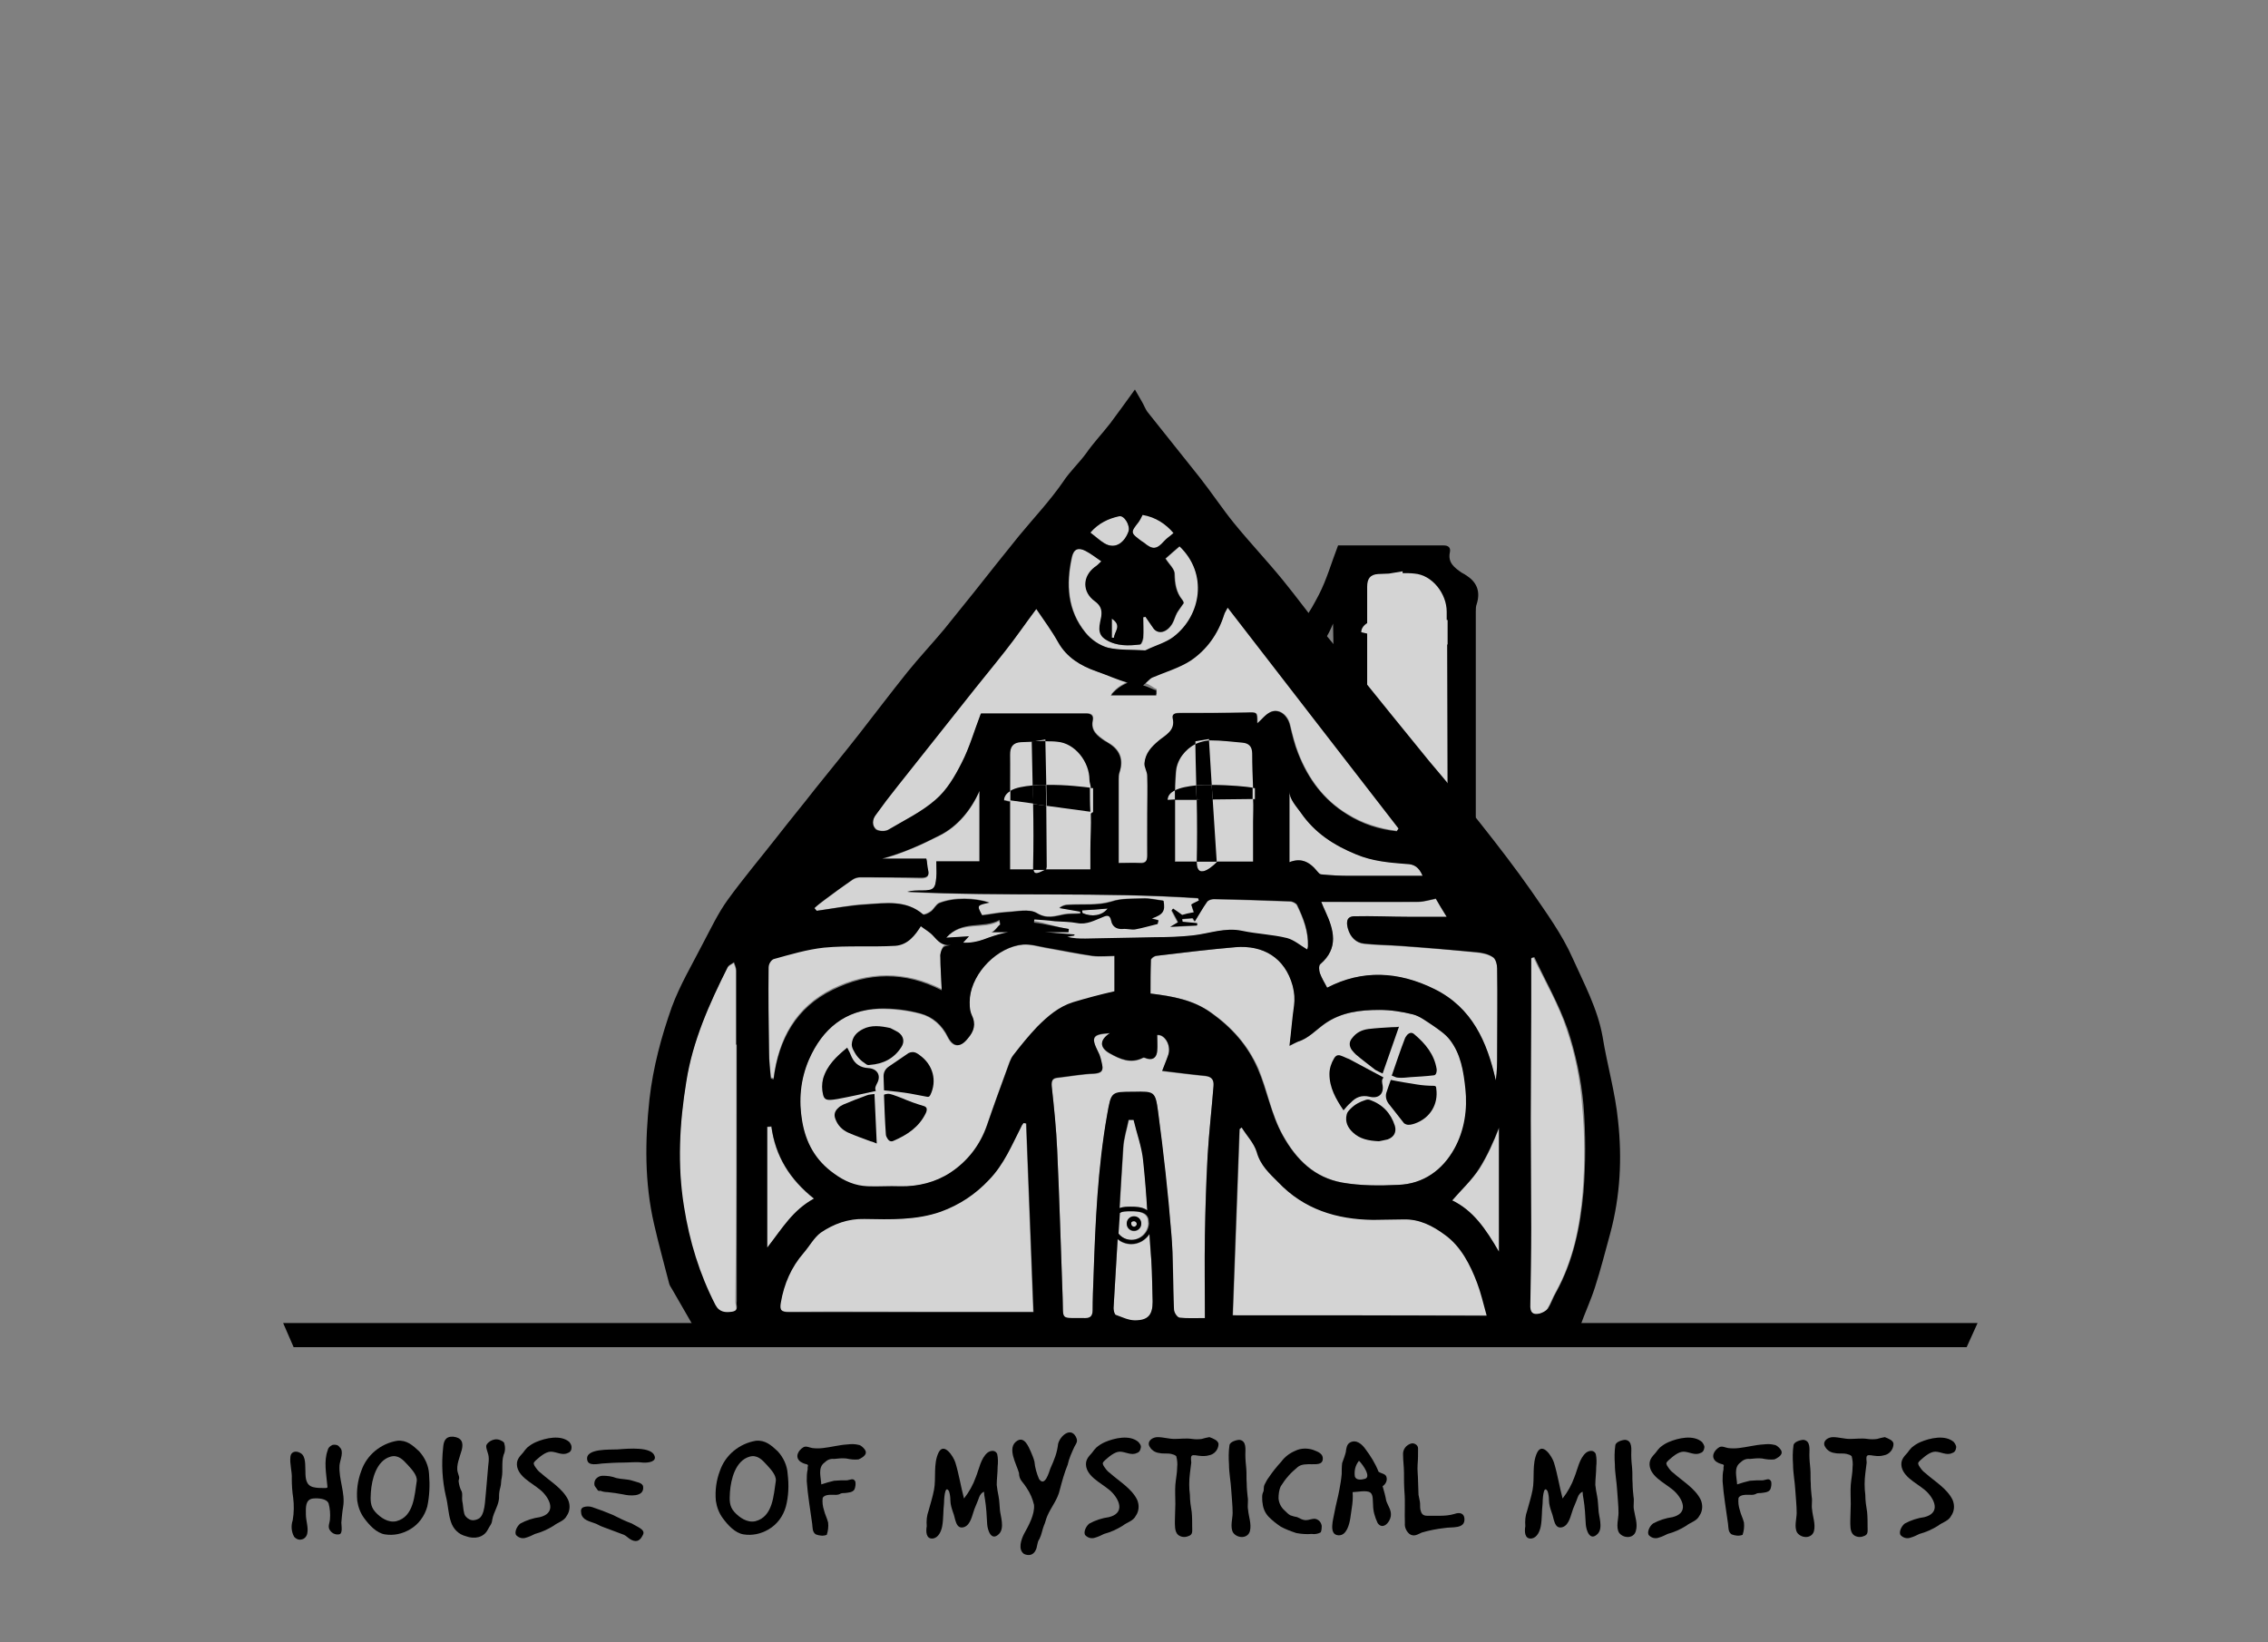 <?xml version="1.0" encoding="utf-8"?>
<!-- Generator: Adobe Illustrator 27.0.0, SVG Export Plug-In . SVG Version: 6.00 Build 0)  -->
<svg version="1.1" id="Layer_1" xmlns="http://www.w3.org/2000/svg" xmlns:xlink="http://www.w3.org/1999/xlink" x="0px" y="0px"
	 viewBox="0 0 499 361.3" style="enable-background:new 0 0 499 361.3;" xml:space="preserve">
<rect x="0" y="0" width="499" height="361.3" fill="#808080" stroke="none"/>
<style type="text/css">
	.st0{opacity:0.66;}
	.st1{fill:#FFFFFF;}
	.st2{fill-rule:evenodd;clip-rule:evenodd;fill:#FFFFFF;}
	.st3{fill:#FFFFFF;stroke:#000000;stroke-width:2.086;stroke-miterlimit:10;}
	.st4{fill-rule:evenodd;clip-rule:evenodd;}
</style>
<g class="st0">
	<polygon class="st1" points="298.8,152.9 299.4,124.9 311.8,124.1 318.8,128.7 320.2,179.5 	"/>
	<g>
		<path class="st1" d="M276.2,173.3c0,0-0.2,0-0.4,0c0-2.5-0.1-5.1-0.1-7.6c0-1.6-0.9-2.2-2.2-2.4c-2.3-0.2-4.6-0.5-7-0.5
			c-0.1,0-0.3,0-0.4,0v-0.3l-3,0.5c0,0,0,0.2,0,0.6c-2.3,1.2-4.1,3.5-4.3,6.1c-0.1,1.4-0.2,2.7-0.2,4.1c-1,0.5-1.6,1.1-1.6,2.1
			l1.6-0.1c0,2.8,0,5.5,0,8.3c0,1.9,0,4.9,0,5.4c1.6,0,3.2,0,4.8,0c0,4.7,4.4,0.1,4.4,0.1v-0.1c2.7,0,5.3,0,8,0c0-2.9,0-6,0-8.8
			c0-1.7,0.1-3.3,0.1-5.1l0.4,0.1L276.2,173.3L276.2,173.3z"/>
		<path class="st1" d="M240.6,173.3c0,0-0.4,0-0.5,0c0-0.6-0.2-1.2-0.2-1.8c0-4-3.3-8.2-7.1-8.4c-0.9-0.1-1.5-0.1-2.7-0.1v-0.4
			l-3,0.5c-0.8,0-1.6,0.1-2.4,0.1c-1.7,0.1-2.5,1-2.4,2.8c0.1,2.7,0,5.3,0,8c-0.8,0.5-1.3,1.1-1.3,2l1.3,0.2c0,1,0,2.4,0,3.3
			c0,3.7,0,7.1,0,11.8c1.8,0,3.5,0,5.2,0c0.1,1.8,2.2,0,2.8,0c1.2,0,2.3,0,3.4,0c2,0,4,0,6.3,0c0-2.3,0-3.1,0-4.2
			c0-2.7,0.2-5.6,0.2-8.3l0.5-0.3v-5.2H240.6z"/>
		<path class="st2" d="M247.5,108.7c3,0.5,5.2,2.1,7,4.1c-0.8,0.7-1.6,1.2-2.2,1.9c-1.7,1.9-2.6,2-4.4,0.4c-0.2-0.2-0.4-0.3-0.7-0.4
			c-2.5-1.9-2.5-1.9-0.7-4.3C246.9,109.9,247.1,109.4,247.5,108.7z"/>
		<path class="st2" d="M235.5,112.7c1.9-2.1,4.2-3.1,6.5-3.7c1.1-0.3,2.6,2.1,2.2,3.4c-0.8,2.4-2.9,4.3-5.6,2.7
			C237.6,114.4,236.7,113.6,235.5,112.7z"/>
		<path class="st1" d="M248.3,116.8c0.4-1.2-1.1-3.5-2.1-3.3c-2.3,0.6-4.5,1.5-6.3,3.6c1.2,0.9,2.1,1.7,3,2.3
			C245.4,121,247.5,119.2,248.3,116.8z"/>
		<path class="st1" d="M251.2,119c0.2,0.2,0.4,0.3,0.6,0.4c1.8,1.5,2.7,1.4,4.3-0.4c0.6-0.6,1.3-1.1,2.1-1.8c-1.7-1.9-3.9-3.5-6.8-4
			c-0.4,0.7-0.6,1.2-0.9,1.6C248.7,117.2,248.7,117.2,251.2,119z"/>
		<path class="st1" d="M278.4,202.6c-2.3-0.4-4.6-0.8-6.8-1.2c0-0.1,0-0.2,0.1-0.4c2,0.2,3.9,0.4,5.9,0.6c-1.4-0.7-2.9-1.1-4.3-1.1
			c-1,0-2,0.4-2.9,0.9c-0.7,0.4-1.2,1.3-1.8,2.1c3.1-0.2,6.5-0.5,9.8-0.7C278.4,202.8,278.4,202.7,278.4,202.6z"/>
		<path class="st1" d="M283.9,205.2c-1-0.8-2-1.5-2.9-2.3c-0.1,0.2-0.3,0.4-0.5,0.6c1,0.7,2,1.5,2.9,2.2
			C283.6,205.6,283.7,205.4,283.9,205.2z"/>
		<path class="st1" d="M242.2,134.4c-1.8,1.4-2.1,2.7-1.1,5.1C241.5,137.8,241.8,136.2,242.2,134.4z"/>
		<path class="st3" d="M252.6,268.1"/>
		<path class="st1" d="M230,162.6l-3,0.5l0,0c1-0.1,2-0.1,3-0.1V162.6z"/>
		<path class="st1" d="M230.2,191.4c-0.9,0-1.9,0-2.8,0C227.5,193.1,229.6,191.4,230.2,191.4z"/>
		<path class="st1" d="M240.6,173.3c0,0-0.4,0-0.5,0c0,1.8,0.2,3.5,0.2,5.3h0.3V173.3z"/>
		<path class="st1" d="M220.9,176l1.3,0.2c0-0.7,0-1.4,0-2.1C221.4,174.5,220.9,175.1,220.9,176z"/>
		<path class="st1" d="M267.7,189.7L267.7,189.7c-1.5-0.1-2.9-0.1-4.4-0.1C263.3,194.3,267.7,189.7,267.7,189.7z"/>
		<path class="st1" d="M266,162.6l-3,0.5c0,0,0,0.2,0,0.6c0.9-0.5,2-0.8,3-0.8V162.6z"/>
		<path class="st1" d="M256.9,176h1.6c0-0.7,0-1.4,0-2.1C257.5,174.4,256.9,175,256.9,176z"/>
		<path class="st1" d="M276.2,173.3c0,0-0.2,0-0.4,0c0,0.8,0.1,1.7,0.1,2.5h0.4v-2.5H276.2z"/>
		<path class="st1" d="M243.7,199.9c-2,0.1-3.8,0.3-5.6,0.4c0,0.2,0,0.4,0,0.6C240.1,201.8,242.5,201.5,243.7,199.9z"/>
		<path class="st1" d="M190.5,198.9c4.3-0.2,8.8-1,12.5,2.2c0.2,0.2,1.3-0.3,1.8-0.7c0.7-0.5,1.1-1.5,1.8-1.8
			c3.3-1.3,7.6-1.2,11-0.1c-2.7,0.6-2.7,0.6-1.6,2.8c1.8-0.2,3.6-0.6,5.4-0.7c2.2-0.1,4.9-0.7,6.6,0.2c2.3,1.4,4,0.7,6.1,0.3
			c1.1-0.2,2.4-0.1,3.5-0.2c0-0.1,0-0.3,0-0.4c-1.5-0.3-3.1-0.5-4.6-0.8c0.7-0.5,1.3-0.7,1.9-0.7c3.2-0.2,6.5,0.2,9.5-0.7
			c2.3-0.7,4.5-0.6,6.8-0.7c1.5-0.1,3.1,0.3,4.7,0.5c0.4,2.2-0.1,3-2.6,3.9c0.7,0.2,1.1,0.3,1.5,0.4c-0.1,0.3-0.1,0.5-0.2,0.8
			c-1.7,0.4-3.3,0.9-5,1.1c-0.9,0.1-1.8-0.2-2.7-0.1c-1.4,0.1-2.3-0.6-2.5-1.8c-0.3-1.4-1-1.3-1.9-0.9c-1.8,0.8-3.5,1.7-5.6,1.3
			c-1.6-0.3-3.3-0.3-4.9-0.4c-1.5-0.1-3-0.3-4.5-0.4c0,0.2,0,0.4-0.1,0.6c2.6,0.4,5.1,1.4,7.7,1.8c0,0.1,0,0.7-0.1,0.7
			c-5.6,0-11.2,0-17,0c0.7,0,1.4-1.3,2-1.7c-0.1-0.2-0.1-0.6-0.2-0.7c-3.5,2-8.2-0.2-11.7,3.7c1.9-0.1,3.4-0.3,5-0.3
			c-0.6,0.6-0.9,1-1.3,1.4c1.6,0,3.1-0.2,4.5-0.7c2.9-1.1,5.8-2,9-1.9c3.7,0.2,7.4,0.5,11,0.8c0,0.1,0,0.1,0,0.2
			c-0.5,0.1-1.1,0.2-1.6,0.3c1.4,0.4,2.7,0.4,4,0.4c5.1-0.1,10.3-0.2,15.4-0.3c2.8-0.1,5.5-0.1,8.3-0.4c3.6-0.4,7-1.8,10.8-1
			c3.2,0.7,6.6,0.8,9.9,1.6c1.5,0.4,2.9,1.6,4.4,2.5c0.1-0.2,0.2-0.5,0.2-0.7c0.2-3.3-1-6.2-2.4-9.1c-0.2-0.4-1-0.8-1.5-0.8
			c-5.6-0.2-11.2-0.4-16.8-0.5c-0.5,0-1.2,0.2-1.5,0.6c-1,1.4-1.8,2.8-2.7,4.3c-0.2-0.2-0.3-0.5-0.5-0.7c-0.8,0.1-1.5,0.1-2.3,0.2
			c0,0.2,0.1,0.4,0.1,0.6c1,0.1,2,0.2,3.2,0.3c0,0.2,0,0.3,0,0.5c-1.8,0.1-3.7,0.2-5.9,0.3c0.9-0.5,1.4-0.8,1.7-1
			c-0.5-0.9-1-1.8-1.4-2.6c0.1-0.1,0.2-0.3,0.3-0.4c0.6,0.4,1.2,0.9,2,1.4c0.6-0.1,1.6-0.3,2.6-0.6c-0.2-0.7-0.4-1.2-0.5-1.7
			c0.6-0.3,1.2-0.6,1.7-0.9c-0.1-0.2-0.1-0.4-0.2-0.5c-21.3-1.5-42.7-0.4-64-1.4c1.1-0.3,2.2-0.3,3.3-0.3c2.5,0,2.9-0.4,3.1-2.9
			c0.1-1.2,0-1.7,0-3.5c3.3,0,6.6,0,9.5,0c0-4.7,0-10.3,0-15.5c-1.8,4.1-4.7,7.8-8.8,9.8c-3.9,2-8.1,3.9-12.6,5.1c3.5,0,6.7,0,9.7,0
			c0.2,0.6,0.2,1.8,0.4,2.5c0.3,1.3-0.2,1.8-1.5,1.8c-4.5-0.1-9-0.2-13.5-0.2c-0.5,0-1.1,0.2-1.6,0.5c-2.1,1.4-4.1,2.9-6.1,4.4
			c-0.8,0.6-1.6,1.2-2.4,1.8c0.2,0.2,0.3,0.4,0.5,0.6C183.2,199.9,186.8,199.1,190.5,198.9z"/>
		<path class="st1" d="M179.1,263.8c-5.3-4.2-8.6-9.4-9.4-16c-0.2,0.1,0.9,0.1-0.9,0.2c0,8.9,0,17.8,0,26.7
			C172.3,270,174.4,266.4,179.1,263.8z"/>
		<path class="st1" d="M162,229.9h-0.1c0-5.8,0-11,0-16.3c0-0.5-0.3-1.2-0.5-1.7c-0.5,0.4-1.1,0.6-1.4,1.1c-4.1,8-7.7,16.1-9.1,25.2
			c-1.5,9.2-1.9,18.2-0.5,27.5c1.2,7.6,3.4,14.8,6.9,21.6c0.9,1.8,2.3,1.7,3.7,1.5c1.6-0.2,0.8-1.4,0.8-2.3
			C162,267.4,162,248.5,162,229.9z"/>
		<path class="st1" d="M169.6,237c0.2,0.1,0.4,0.1,0.6,0.2c1.1-8.8,4.9-15.7,13-19.7c7.8-3.8,15.8-4,24,0.1c-0.1-2.6-0.3-5-0.3-7.3
			c0-0.7,0.2-1.5,0.6-2.1c0.3-0.4,1.1-0.4,1.7-0.6c-1.9,0.3-2.8-0.8-3.9-2c-0.7-0.8-1.8-1.4-2.7-2.1c-1.2,1.9-2.8,4.2-5.6,4.3
			c-5.2,0.3-10.5,0-15.7,0.4c-3.7,0.3-7.4,1.5-11,2.5c-0.5,0.1-1.2,1-1.2,1.6c0,6.2,0,12.5,0.1,18.7
			C169.2,233.2,169.5,235.1,169.6,237z"/>
		<path class="st1" d="M286.2,178.8c-1-1.5-2.5-3-2.5-4.7c0,5.4,0,10.4,0,15.6c2.3-0.9,4.2-0.4,6.2,2.1c0.3,0.4,0.7,0.6,1.2,0.6
			c2,0.2,3.9,0.3,5.9,0.3c5.3,0,10.5,0,16,0c-0.8-1.9-2-2.6-3.8-2.7c-3.8-0.3-7.3-0.6-10.9-2.1C293.5,185.9,289.3,183.3,286.2,178.8
			z"/>
		<path class="st1" d="M251.2,119c0.2,0.2,0.4,0.3,0.6,0.4c1.8,1.5,2.7,1.4,4.3-0.4c0.6-0.6,1.3-1.1,2.1-1.8c-1.7-1.9-3.9-3.5-6.8-4
			c-0.4,0.7-0.6,1.2-0.9,1.6C248.7,117.2,248.7,117.2,251.2,119z"/>
		<path class="st1" d="M225.1,247c-0.2,0.3-0.3,0.5-0.5,0.8c-2,4.1-3.8,8.3-7.1,11.7c-3.1,3.2-6.5,5.5-10.6,7
			c-5.5,2-11.2,1.7-16.8,1.6c-3.6,0-6.8,1.1-9.6,3c-1.6,1.1-2.5,3-3.8,4.5c-2.7,3.2-4.3,6.8-5,10.9c-0.3,1.7,0.1,2.1,1.8,2.1
			c11.1-0.1,22.2,0,33.3,0c6.6,0,13.3,0,20.5,0c-0.5-13.9-1.1-27.7-1.6-41.5C225.5,247.1,225.3,247.1,225.1,247z"/>
		<path class="st1" d="M248.3,116.8c0.4-1.2-1.1-3.5-2.1-3.3c-2.3,0.6-4.5,1.5-6.3,3.6c1.2,0.9,2.1,1.7,3,2.3
			C245.4,121,247.5,119.2,248.3,116.8z"/>
		<path class="st1" d="M192.8,182.4c0.6,0.5,2,0.5,2.7,0.1c3.6-2.1,7.4-3.9,10.4-6.6c2.5-2.2,4.3-5.3,5.8-8.2
			c1.7-3.3,2.7-6.9,4.2-10.8c7.4,0,15.3,0,23.2,0c1.1,0,1.6,0.5,1.4,1.5c-0.5,2.3,1,3.4,2.6,4.5c0.4,0.3,0.9,0.6,1.3,0.8
			c2.2,1.5,2.8,3.5,2,6.1c-0.2,0.5-0.2,1.1-0.2,1.7c0,4.5,0,8.9,0,13.4c0,1.6,0,3.2,0,4.9c1.8,0,3.3,0,4.7,0c1.2,0,1.6-0.5,1.6-1.6
			c-0.1-3.1,0-6.2,0-9.3c0-2.8,0.1-5.6,0-8.3c0-0.9-0.7-1.9-0.6-2.8c0.2-2.1,1.5-3.5,3.1-4.9c1.4-1.2,3.8-2.2,3.1-5
			c-0.2-1,0.7-1.1,1.6-1.1c4.8,0,9.7,0,14.5-0.1c2.5,0,2.5-0.1,2.5,2.2c0,0.1,0.2,0.1,0.1,0.1c1-0.9,1.8-1.9,2.8-2.4
			c1.9-0.8,3.8,0.7,4.3,2.9c0.5,2.1,1,4.2,1.8,6.2c2.2,5.6,5.6,10.3,10.8,13.4c3.4,2.1,7.1,3.2,10.9,3.7c0.1-0.2,0.3-0.4,0.4-0.6
			c-12.5-16.1-24.9-32.3-37.6-48.7c-0.5,0.9-0.7,1.2-0.8,1.6c-1.4,4.2-3.9,7.7-7.4,10c-2.5,1.7-5.6,2.4-8.4,3.6
			c-0.6,0.3-1.1,0.8-2,1.5c1.4,0.3,2.2,1.2,2.9,1.4c0,0.2,0,1.1,0,1.1c-3.2,0-6.4,0-10,0c1.5-1.8,2.7-2.2,3.7-2.8
			c-2.2-0.6-4.6-1.4-6.9-2.2c-3.5-1.2-6.5-3.1-8.4-6.5c-1.4-2.5-3.1-4.8-4.8-7.4c-2.4,3.2-4.5,6.2-6.8,9.1c-2.9,3.7-5.9,7.3-8.8,11
			c-5,6.3-10,12.6-15,18.9c-1.6,2-3.2,4.1-4.7,6.2C191.9,180.3,191.8,181.6,192.8,182.4z"/>
		<path class="st1" d="M244.7,140.3c0,0,0.3,0,0.5,0c-0.1-1.3,1.8-2.6-0.5-4.1C244.7,137.8,244.7,139,244.7,140.3z"/>
		<path class="st1" d="M243.8,142.5c2.6,0.7,5.4,0.5,8.1,0.6c0.1,0,0.3,0,0.4-0.1c2-0.9,4.3-1.5,6-2.9c6.1-4.6,7.6-13.9,1.3-19.9
			c-1.1,1-2.2,1.9-3.1,2.7c0.8,1.2,1.9,2.2,2,3.3c0.1,2.2,0.3,4.1,1.7,5.8c0.2,0.3,0.3,0.7,0.3,0.7c-0.6,0.9-1.1,1.5-1.5,2.2
			s-0.6,1.6-1,2.3c-1.2,2-3,2.5-4.1,1.1c-0.6-0.8-1.2-1.7-1.8-2.6c-0.2,0-0.3,0-0.5,0.1c0,1.5,0.1,3,0,4.5c0,0.6-0.4,1.5-0.7,1.5
			c-2.5,0.3-5.1,0.4-7.4-1c-2.2-1.3-1.3-3.5-1.1-5.2c0.2-1.6-0.2-2.4-1.4-3.3c-2.8-2-2.8-5.4-0.1-7.5c0.5-0.4,0.9-0.8,1.5-1.3
			c-1.3-0.9-2.4-1.7-3.5-2.3c-1.6-0.9-2.6-0.4-3,1.4c-1.3,5.9-1,11.7,3,16.6C240.1,140.7,241.9,142,243.8,142.5z"/>
		<path class="st1" d="M344.7,226.5c-1.8-5.5-4.8-10.6-7.3-15.8c-0.2,0.1-0.4,0.2-0.7,0.2c0,3.8,0,7.5,0,11.3c0,8-0.1,16-0.1,24
			s0.1,16.1,0.1,24.1c0,5.6-0.1,11.2-0.2,16.8c0,1.6,0.6,2.3,2.1,2c0.7-0.2,1.5-0.6,1.8-1.1c0.7-1.1,1.1-2.4,1.8-3.6
			c3.8-6.8,5.4-14.4,6-22c0.5-6.3,0.5-12.8-0.1-19.1C347.7,237.5,346.5,231.8,344.7,226.5z"/>
		<path class="st1" d="M245.2,218.2c0-2.4,0-4.9,0-7.8c-1.2,0-3.2,0.2-4.8,0c-3.5-0.5-6.9-1.2-10.4-1.8c-1.7-0.3-3.4-0.9-5-0.7
			c-5.6,0.5-11.1,6.1-11.7,11.7c-0.1,1.2-0.1,2.7,0.4,3.8c1,2,0.5,3.6-0.8,5.1c-1.7,2-3.2,2.1-4.4-0.2c-1.3-2.7-3.4-4.5-6-5.2
			c-2.9-0.8-6.1-1.1-9.1-1.1c-7.6,0.2-12.6,4.4-15.5,11.2c-1.9,4.4-2.3,9-1.5,13.6s3,8.5,7,11.5c2.3,1.7,4.6,2.7,7.4,2.8
			c2.4,0.1,4.8-0.1,7.1,0c4,0.1,7.9-0.9,11.1-3c3.8-2.5,6.6-6.1,8.1-10.5c1.4-4.1,2.9-8.2,4.4-12.3c0.4-1.1,0.7-2.3,1.4-3.1
			c1.7-2.1,3.5-4.2,5.4-6.1c2.3-2.3,4.6-4.4,7.8-5.4C239.1,219.7,241.7,219,245.2,218.2z"/>
		<path class="st1" d="M282.3,249.8c3,5.4,7,9.3,13.1,10.4c4,0.7,8.2,0.7,12.3,0.5c5.6-0.2,9.8-3.3,12.4-8c2.2-4,2.9-8.6,2.4-13.2
			c-0.4-3.8-1.1-7.6-3.4-10.7c-1-1.3-2.4-2.2-3.8-3.2c-1.3-0.9-2.7-2-4.3-2.4c-2.4-0.6-5-1-7.4-1c-4.2,0-8.4,0.5-12,3
			c-2,1.4-3.6,3.2-6,4c-0.5,0.2-1,0.5-1.8,0.9c0.4-3.2,0.6-6,1-8.8c0.2-1.5,0.1-2.8-0.3-4.4c-1.7-6.2-6.6-9-12.6-8.5
			c-5.8,0.5-11.6,1.2-17.4,1.9c-0.4,0.1-1.2,0.6-1.2,0.9c-0.1,2.4-0.1,4.9-0.1,7.4c4.9,0.6,9.4,1.4,13.3,4.2
			c4.6,3.2,8.1,7.2,10.4,12.3C278.9,239.9,279.7,245.2,282.3,249.8z"/>
		<path class="st1" d="M319.5,264.2c4.7,2.2,7.4,6.2,10.3,11.3c0-9.4,0-18.3,0-27.2c-1.2,3.1-2.6,6.2-4.3,8.9
			C323.8,259.7,321.4,261.9,319.5,264.2z"/>
		<path class="st1" d="M265.2,236.8c-3.1-0.3-6.1-0.7-9.5-1.1c0.4-1.1,0.9-2.3,1.3-3.4c0.8-2.1-0.7-4.7-2.4-4.5c0,1.2,0.1,2.3,0,3.5
			c-0.1,1.3-0.8,2-2.2,1.7c-0.3-0.1-0.7-0.3-0.9-0.2c-2.7,1.4-5.1,0.3-7.4-1c-2.2-1.2-2.2-2.9,0.1-4.4c-3.8,0.2-4.2,0.9-2.6,4.1
			c0.5,0.9,0.6,1.9,0.9,2.9c0.3,1.4-0.3,1.8-1.8,1.9c-2.7,0.1-5.3,0.6-8,0.9c-1.1,0.1-1.4,0.7-1.3,1.9c0.5,4.7,1,9.3,1.2,14
			c0.5,10.8,0.8,21.7,1.2,32.5c0.2,5.2-0.7,4.4,5,4.5c1.2,0,1.5-0.6,1.6-1.7c0-2.5,0.1-5,0.2-7.5c0.4-11.9,1-23.8,3-35.6
			c0.9-4.9,0.8-5,5.8-5c4.6,0,4.8,0,5.4,4.4c1.1,8.9,2.1,17.8,2.9,26.7c0.5,5.6,0.4,11.2,0.6,16.8c0,0.6,0.7,1.7,1.2,1.8
			c1.7,0.2,3.4,0.1,5.6,0.1c0-6.2-0.1-12.2,0-18.2c0.1-5.9,0.2-11.7,0.6-17.6c0.3-5.1,0.9-10.2,1.3-15.3
			C267.1,237.7,266.7,236.9,265.2,236.8z"/>
		<path class="st1" d="M328.5,210.7c-1-0.7-2.4-1-3.6-1.1c-5.6-0.6-11.2-1-16.7-1.4c-2.7-0.2-5.4-0.2-8.1-0.5
			c-1.8-0.2-3-1.5-3.5-3.2c-0.3-1-0.6-2.8,1.2-2.8c4-0.1,8.1,0,12.2,0.1c2.7,0,5.4,0,8.3,0c-0.9-1.5-1.7-2.9-2.4-4
			c-1.4,0.3-2.6,0.6-3.8,0.7c-7,0.1-14,0-21.4,0c0.4,0.9,0.7,1.5,0.9,2.1c1.8,4.1,3,8-1.1,11.6c-0.4,0.3-0.3,1.4-0.1,2
			c0.4,1.1,1.1,2.1,1.6,3.2c7.7-4.1,15.7-3.7,23.6,0.3c8.3,4.1,11.5,11.6,13.5,20.1c0.3-2,0.3-3.9,0.3-5.8c0-6.3,0.1-12.5,0-18.8
			C329.4,212.3,329.1,211.1,328.5,210.7z"/>
		<path class="st1" d="M318,271.6c-2.7-1.9-5.6-3.4-9.1-3.4c-2.2,0-4.5,0.1-6.7,0.1c-8.1-0.1-15.3-2.3-20.9-8.3
			c-1.9-2-3.8-3.8-4.7-6.7c-0.6-2-2.2-3.6-3.3-5.4c-0.2,0-0.3,0.4-0.5,0.5c-0.5,13.5-1,27-1.5,41c18.8,0,37.1,0,55.9,0
			c-0.7-2.9-1.3-5.1-2.1-7.2C323.6,278.2,321.5,274.1,318,271.6z"/>
		<path class="st1" d="M252.5,266.3c-0.3-3.7-0.6-7.4-0.9-11c-0.3-3-1.4-5.9-2.1-8.9c-0.4,0-0.7,0-1.1,0c-0.4,2.1-1.1,4.1-1.2,6.2
			c-0.3,4.4-0.6,8.8-0.8,13.2c0.8-0.3,1.8-0.3,2.6-0.3S251.4,265.5,252.5,266.3z"/>
		<path class="st1" d="M252.9,271.6c-0.9,1.3-2.3,2.2-4,2.2c-1.1,0-2.2-0.4-3-1.1c-0.3,5.1-0.6,10.1-0.9,15.2c0,0.5,0.2,1.3,0.5,1.5
			c1.3,0.5,2.8,1.2,4.2,1.2c2.9,0,3.9-1.2,3.9-4.1c-0.1-3.1-0.1-6.2-0.3-9.3C253.1,275.3,253,273.4,252.9,271.6z"/>
		<path class="st1" d="M245.9,271.4c0.7,0.8,1.8,1.4,2.9,1.4c2,0,3.7-1.6,3.8-3.6c0-0.3-0.1-0.7-0.1-1c-0.4-1.4-1.9-1.7-3.8-1.7
			c-1,0-2,0.1-2.6,0.4C246.1,268.4,246,269.9,245.9,271.4z M249.5,267.7c0.9,0,1.6,0.7,1.6,1.6s-0.7,1.6-1.6,1.6
			c-0.9,0-1.6-0.7-1.6-1.6C247.9,268.4,248.6,267.7,249.5,267.7z"/>
		<path class="st1" d="M250.3,269.3c0,0.4-0.3,0.8-0.8,0.8c-0.4,0-0.8-0.4-0.8-0.8s0.3-0.8,0.8-0.8S250.3,268.9,250.3,269.3z"/>
	</g>
</g>
<g>
	<polygon points="432.7,296.4 64.6,296.4 62.3,291.1 435.1,291.1 	"/>
	<path d="M356,246.6c-0.6-6.2-2.4-12.3-3.4-18.5c-1.1-6.2-4.1-11.7-6.6-17.3c-2.3-5.2-5.8-10-9.1-14.8c-3.5-5-7.2-9.8-11-14.6
		c-3.7-4.7-7.6-9.4-11.5-14c-2.9-3.6-5.8-7.1-8.7-10.7c-2.1-2.6-4.2-5.2-6.3-7.8c-2.6-3.2-5.4-6.4-8-9.6c-3.1-3.8-6-7.8-9.1-11.6
		c-3.5-4.3-7.3-8.3-10.8-12.6c-2.6-3.2-4.9-6.7-7.5-10c-3.8-4.8-7.6-9.5-11.4-14.3c-0.6-0.7-0.9-1.7-1.4-2.5
		c-0.4-0.7-0.8-1.4-1.5-2.6c-2,2.8-3.7,5.1-5.4,7.4c-1.7,2.2-3.7,4.3-5.3,6.6c-1.6,2.2-3.6,4-5.1,6.3c-2.9,4.2-6.4,7.9-9.7,11.9
		c-3.3,4.1-6.6,8.2-9.9,12.4c-2.2,2.7-4.4,5.5-6.6,8.2c-2.6,3.1-5.4,6.1-8,9.3c-3.6,4.5-7.1,9.1-10.6,13.6
		c-3.2,4.1-6.5,8.1-9.7,12.1c-2.8,3.6-5.7,7.1-8.5,10.7c-3.6,4.6-7.4,9.1-10.8,13.8c-2.1,2.9-3.7,6.3-5.4,9.5
		c-2.4,4.7-5.1,9.2-6.9,14.1c-2.3,6.5-4.1,13.2-4.9,20.2c-1,9.2-1.1,18.4,1,27.5c1,4.4,2.2,8.7,3.3,13c0.1,0.5,0.4,0.9,0.7,1.4
		c1.8,3.1,3.5,6.1,5.3,9.2c0.3,0.5,0.3,1.2,0.5,1.8c-1.1,0.1-1.7,0.4-2.4,0.4c0,0.2,0,0.8,0,0.8c1.6,0,3.1,0,4.7,0
		c44.8,0,89.6-0.3,134.4-0.2c17,0,34-0.1,51-0.2c2.4,0,5.6-2.1,6.3-3.8c1-2.8,2.3-5.6,3.2-8.4c1.3-4,2.3-8,3.4-12
		C356.5,263.1,356.9,254.8,356,246.6z M313,192.7c-5.5,0-10.8,0-16.1,0c-2,0-4-0.1-6.1-0.3c-0.5,0-0.6-0.3-0.9-0.6
		c-2-2.5-3.9-3-6.2-2.1c0-5.1,0-10.2,0-15.6c0,1.7,1.4,3.2,2.5,4.7c3.1,4.5,7.3,7.2,12.2,9.2c3.6,1.5,7.2,1.8,11,2.1
		C311.2,190.1,312.2,190.8,313,192.7z M250.5,114.9c0.3-0.4,0.6-1,0.9-1.6c2.9,0.5,5.1,2,6.8,4c-0.8,0.7-1.6,1.2-2.1,1.8
		c-1.6,1.8-2.5,1.9-4.3,0.4c-0.2-0.2-0.4-0.3-0.6-0.4C248.7,117.2,248.7,117.2,250.5,114.9z M246.2,113.6c1.1-0.3,2.5,2,2.1,3.3
		c-0.8,2.3-2.8,4.2-5.4,2.6c-1-0.6-1.8-1.4-3-2.3C241.7,115.1,243.9,114.1,246.2,113.6z M245.1,140.3c-0.2,0-0.5,0-0.5,0
		c0-1.3,0-2.5,0-4.2C247,137.7,245.1,139,245.1,140.3z M235.8,122.6c0.4-1.8,1.4-2.2,3-1.4c1.2,0.6,2.3,1.5,3.5,2.3
		c-0.6,0.6-1,1-1.5,1.3c-2.7,2.1-2.7,5.5,0.1,7.5c1.2,0.9,1.6,1.8,1.4,3.3c-0.3,1.8-1.2,3.9,1.1,5.2c2.3,1.4,4.9,1.3,7.4,1
		c0.3,0,0.6-1,0.7-1.5c0.1-1.5,0-3,0-4.5c0.2,0,0.3,0,0.5-0.1c0.6,0.9,1.2,1.7,1.8,2.6c1,1.3,2.9,0.9,4.1-1.1c0.4-0.7,0.6-1.5,1-2.3
		c0.4-0.7,0.9-1.3,1.5-2.2c0,0,0-0.4-0.3-0.7c-1.4-1.7-1.7-3.7-1.7-5.8c0-1-1.2-2-2-3.3c0.9-0.8,2-1.8,3.1-2.7
		c6.3,6,4.8,15.2-1.3,19.9c-1.7,1.3-4,1.9-6,2.9c-0.1,0.1-0.2,0.1-0.4,0.1c-2.7-0.2-5.5,0-8.1-0.6c-1.8-0.5-3.7-1.8-4.9-3.3
		C234.8,134.3,234.5,128.6,235.8,122.6z M192.7,179.3c1.5-2.1,3.1-4.2,4.7-6.2c5-6.3,10-12.6,15-18.9c2.9-3.7,5.9-7.3,8.8-11
		c2.3-2.9,4.4-6,6.8-9.2c1.7,2.5,3.4,4.8,4.8,7.3c1.9,3.4,5,5.2,8.4,6.4c2.3,0.8,4.7,1.9,6.9,2.5c-1.1,0.6-2.2,1-3.7,2.8
		c3.6,0,6.8,0,10,0c0,0,0-1,0-1.1c-0.8-0.2-1.5-0.7-2.9-1.1c0.9-0.7,1.4-1.4,2-1.7c2.8-1.2,5.9-2.1,8.4-3.7
		c3.6-2.4,6.1-5.9,7.4-10.1c0.1-0.4,0.4-0.8,0.8-1.6c12.7,16.4,25.1,32.5,37.6,48.6c-0.1,0.2-0.3,0.4-0.4,0.6
		c-3.9-0.4-7.6-1.6-10.9-3.7c-5.2-3.2-8.6-7.8-10.8-13.4c-0.8-2-1.3-4.1-1.8-6.2c-0.5-2.2-2.4-3.8-4.3-2.9c-1.1,0.5-1.9,1.6-2.8,2.4
		c0.1,0.1-0.1,0-0.1-0.1c0-2.4,0-2.3-2.5-2.2c-4.8,0.1-9.7,0.1-14.5,0.1c-0.9,0-1.8,0.1-1.6,1.1c0.7,2.8-1.7,3.8-3.1,5
		c-1.7,1.4-2.9,2.8-3.1,4.9c-0.1,0.9,0.6,1.8,0.6,2.8c0.1,2.8,0,5.6,0,8.3c0,3.1,0,6.2,0,9.3c0,1.2-0.4,1.7-1.6,1.6
		c-1.5-0.1-2.9,0-4.7,0c0-1.8,0-3.3,0-4.9c0-4.5,0-8.9,0-13.4c0-0.6,0-1.2,0.2-1.7c0.8-2.5,0.2-4.6-2-6.1c-0.4-0.3-0.9-0.6-1.3-0.8
		c-1.6-1.1-3.1-2.2-2.6-4.5c0.2-1-0.3-1.5-1.4-1.5c-7.9,0-15.8,0-23.2,0c-1.5,3.9-2.5,7.5-4.2,10.8c-1.5,3-3.3,6.1-5.8,8.2
		c-3.1,2.7-6.9,4.5-10.4,6.6c-0.7,0.4-2.1,0.3-2.7-0.1C191.8,181.6,191.9,180.3,192.7,179.3z M275.7,180.8c0,2.8,0,5.9,0,8.8
		c-2.7,0-5.3,0-8,0v0.1c0,0-4.4,4.6-4.4-0.1c-1.6,0-3.2,0-4.8,0c0-0.6,0-3.5,0-5.4c0-2.8,0-5.5,0-8.3l-1.6,0.1
		c0-0.9,0.6-1.6,1.6-2.1c0-1.4,0.1-2.7,0.2-4.1c0.2-2.6,2-4.9,4.3-6.1c0-0.4,0-0.6,0-0.6l3-0.5v0.3c0.1,0,0.3,0,0.4,0
		c2.3,0,4.6,0.3,6.9,0.5c1.4,0.1,2.2,0.8,2.2,2.4c0,2.5,0.1,5.1,0.2,7.6c0.2,0,0.4,0,0.4,0v2.5l-0.4-0.1
		C275.8,177.4,275.7,179.1,275.7,180.8z M239.9,187.1c0,1.1,0,1.9,0,4.2c-2.3,0-4.3,0-6.3,0c-1.1,0-2.3,0-3.4,0
		c-0.6,0-2.7,1.8-2.8,0c-1.7,0-3.4,0-5.2,0c0-4.7,0-8.1,0-11.8c0-1,0-2.2,0-3.1l-1.3-0.3c0-0.8,0.5-1.5,1.3-2c0-2.7,0-5.4,0-8
		c0-1.8,0.7-2.7,2.4-2.8c0.8,0,1.6-0.1,2.4-0.1l3-0.5v0.4c0.9,0,1.8,0,2.6,0.1c3.9,0.3,7.1,4.4,7.1,8.4c0,0.6,0.3,1.2,0.3,1.8
		c0.1,0,0.5,0,0.5,0v5.3L240,179C240.1,181.5,239.9,184.5,239.9,187.1z M181.5,197.9c2-1.5,4.1-3,6.1-4.4c0.4-0.3,1.1-0.5,1.6-0.5
		c4.5,0,9,0,13.5,0.1c1.3,0,1.8-0.4,1.5-1.7c-0.2-0.7-0.2-1.9-0.4-2.5c-3.1,0-6.2,0-9.7,0c4.5-1.2,8.7-3.1,12.6-5.1
		c4-2,7-5.7,8.8-9.8c0,5.1,0,10.8,0,15.5c-2.9,0-6.2,0-9.5,0c0,1.8,0.1,2.3,0,3.5c-0.2,2.5-0.6,2.9-3.1,2.9c-1.1,0-2.2,0-3.3,0.3
		c21.3,1.1,42.7,0,64,1.4c0.1,0.2,0.1,0.4,0.2,0.5c-0.5,0.3-1.1,0.5-1.7,0.9c0.2,0.5,0.3,1,0.6,1.7c-1.1,0.2-2,0.4-2.6,0.6
		c-0.8-0.6-1.4-1-2-1.4c-0.1,0.1-0.2,0.3-0.3,0.4c0.5,0.8,0.9,1.7,1.4,2.6c-0.4,0.2-0.8,0.5-1.7,1c2.2-0.1,4.2-0.2,5.9-0.3
		c0-0.2,0-0.3,0-0.5c-1.2-0.1-2.1-0.2-3.2-0.3c0-0.2-0.1-0.4-0.1-0.6c0.8-0.1,1.5-0.1,2.3-0.2c0.2,0.2,0.3,0.5,0.5,0.7
		c0.9-1.4,1.7-2.9,2.7-4.3c0.3-0.4,1-0.6,1.5-0.6c5.6,0.1,11.2,0.3,16.8,0.5c0.5,0,1.3,0.4,1.5,0.8c1.4,2.9,2.5,5.8,2.4,9.1
		c0,0.2-0.1,0.5-0.2,0.7c-1.5-0.9-2.9-2.1-4.4-2.5c-3.2-0.8-6.6-0.9-9.9-1.6c-3.8-0.8-7.2,0.6-10.8,1c-2.7,0.3-5.5,0.4-8.3,0.4
		c-5.1,0.1-10.3,0.2-15.4,0.3c-1.3,0-2.6,0-4-0.4c0.5-0.1,1.1-0.2,1.6-0.3c0-0.1,0-0.1,0-0.2c-3.7-0.3-7.4-0.6-11-0.8
		c-3.1-0.1-6.1,0.8-9,1.9c-1.4,0.5-2.9,0.8-4.5,0.7c0.4-0.4,0.8-0.9,1.3-1.4c-1.6,0.1-3.1,0.2-5,0.3c3.5-4,8.2-1.9,11.7-3.9
		c0.1,0.2,0.1,0.9,0.2,1c-0.6,0.4-1.3,1.7-2,1.7c5.8,0,11.4,0,17,0c0,0,0-0.7,0.1-0.7c-2.6-0.4-5.1-1.1-7.7-1.4c0-0.2,0-0.5,0.1-0.7
		c1.5,0.1,3,0.2,4.5,0.4c1.6,0.1,3.3,0.1,4.9,0.4c2.1,0.4,3.8-0.6,5.6-1.3c0.9-0.4,1.6-0.6,1.9,0.8c0.2,1.2,1.1,1.9,2.5,1.8
		c0.9-0.1,1.8,0.2,2.7,0.1c1.7-0.3,3.3-0.8,5-1.2c0.1-0.3,0.1-0.5,0.2-0.8c-0.4-0.1-0.8-0.2-1.5-0.4c2.6-0.9,3-1.7,2.6-3.9
		c-1.6-0.2-3.1-0.6-4.7-0.5c-2.3,0.1-4.5-0.1-6.8,0.7c-3,0.9-6.3,0.5-9.5,0.7c-0.6,0-1.3,0.2-1.9,0.7c1.5,0.3,3.1,0.5,4.6,0.8
		c0,0.1,0,0.3,0,0.4c-1.2,0.1-2.4,0-3.5,0.2c-2.1,0.4-3.8,1.1-6.1-0.3c-1.7-1-4.4-0.3-6.6-0.2c-1.8,0.1-3.6,0.5-5.4,0.7
		c-1.2-2.2-1.2-2.2,1.6-2.8c-3.3-1-7.6-1.2-11,0.1c-0.7,0.3-1.2,1.3-1.8,1.8c-0.5,0.4-1.5,0.9-1.8,0.7c-3.7-3.2-8.2-2.5-12.5-2.2
		c-3.6,0.2-7.3,0.9-10.9,1.4c-0.2-0.2-0.3-0.4-0.5-0.6C179.9,199.1,180.7,198.5,181.5,197.9z M238.1,200.3c1.8-0.1,3.5-0.2,5.6-0.4
		c-1.2,1.6-3.5,1.9-5.5,1C238.1,200.7,238.1,200.5,238.1,200.3z M170.3,211c3.6-1,7.3-2.1,11-2.5c5.2-0.5,10.5-0.1,15.7-0.4
		c2.8-0.2,4.4-2.4,5.6-4.3c0.9,0.7,2,1.3,2.7,2.1c1.1,1.2,2,2.3,3.9,2c-0.6,0.2-1.4,0.2-1.7,0.6c-0.4,0.5-0.7,1.4-0.6,2.1
		c0,2.3,0.2,4.6,0.3,7.3c-8.2-4.2-16.1-4-24-0.1c-8,3.9-11.9,10.9-13,19.7c-0.2-0.1-0.4-0.1-0.6-0.2c-0.2-1.9-0.4-3.8-0.4-5.7
		c-0.1-6.2-0.2-12.5-0.1-18.7C169.1,212,169.8,211.1,170.3,211z M161.1,288.6c-1.4,0.2-2.8,0.2-3.7-1.5c-3.5-6.8-5.7-14-6.9-21.6
		c-1.5-9.2-1-18.3,0.5-27.5c1.4-9,5.1-17.2,9.1-25.2c0.2-0.5,0.9-0.7,1.4-1.1c0.2,0.5,0.5,1.3,0.5,1.8c0,5.4,0,10.5,0,16.3h0.1
		c0,18.7,0,37.6,0,56.5C161.9,287.2,162.7,288.3,161.1,288.6z M168.8,247.9c1.8-0.1,0.7-0.1,0.9-0.2c0.9,6.7,4.1,11.8,9.4,16
		c-4.7,2.6-6.8,6.3-10.3,10.8C168.8,265.7,168.8,256.8,168.8,247.9z M206.9,288.7c-11.1,0-22.2,0-33.3,0c-1.7,0-2.1-0.4-1.8-2.1
		c0.7-4.1,2.3-7.8,5-10.9c1.3-1.5,2.3-3.4,3.8-4.5c2.8-1.9,6-3.1,9.6-3c5.7,0.1,11.4,0.3,16.8-1.6c4.1-1.5,7.6-3.8,10.6-7
		c3.3-3.4,5-7.6,7.1-11.7c0.1-0.3,0.3-0.5,0.5-0.8c0.2,0,0.4,0.1,0.6,0.1c0.5,13.8,1.1,27.6,1.6,41.5
		C220.2,288.7,213.5,288.7,206.9,288.7z M223,232.1c-0.7,0.9-1,2.1-1.4,3.1c-1.5,4.1-3,8.2-4.4,12.3c-1.5,4.4-4.3,8-8.1,10.5
		c-3.2,2.1-7.1,3.1-11.1,3c-2.4-0.1-4.8,0.1-7.1,0c-2.7-0.1-5.1-1.1-7.4-2.8c-4.1-2.9-6.2-6.8-7-11.5c-0.8-4.6-0.4-9.2,1.5-13.6
		c3-6.8,8-10.9,15.5-11.2c3-0.1,6.2,0.3,9.1,1.1c2.6,0.7,4.7,2.5,6,5.2c1.2,2.3,2.8,2.3,4.4,0.2c1.3-1.5,1.8-3.1,0.8-5.1
		c-0.5-1.1-0.5-2.5-0.4-3.8c0.6-5.6,6.1-11.2,11.7-11.7c1.7-0.1,3.4,0.4,5.1,0.7c3.5,0.6,6.7,1.3,10.2,1.8c1.6,0.2,3.7,0,4.8,0
		c0,2.9,0,5.4,0,7.8c-3.5,0.8-6.1,1.5-9.1,2.4c-3.2,1-5.6,3.1-7.9,5.4C226.3,227.9,224.6,230,223,232.1z M249.7,290.5
		c-1.4,0-2.8-0.7-4.2-1.2c-0.3-0.1-0.5-1-0.5-1.5c0.3-5.1,0.6-10.1,0.9-15.2c0.8,0.7,1.9,1.1,3,1.1c1.7,0,3.1-0.9,4-2.2
		c0.1,1.9,0.3,3.7,0.4,5.6c0.2,3.1,0.2,6.2,0.3,9.3C253.6,289.3,252.6,290.5,249.7,290.5z M248.9,266.5c1.8,0,3.4,0.2,3.8,1.7
		c0,0.3,0.1,0.7,0.1,1c-0.1,2-1.8,3.6-3.8,3.6c-1.2,0-2.2-0.5-2.9-1.4c0.1-1.5,0.2-3,0.3-4.5C246.9,266.5,247.8,266.5,248.9,266.5z
		 M246.3,265.8c0.3-4.4,0.5-8.8,0.8-13.2c0.1-2.1,0.8-4.2,1.2-6.2c0.4,0,0.7,0,1.1,0c0.7,3,1.8,5.9,2.1,8.9c0.4,3.7,0.7,7.4,0.9,11
		c-1.1-0.8-2.7-0.8-3.6-0.8C248.1,265.5,247.1,265.5,246.3,265.8z M267,238.9c-0.4,5.1-1,10.2-1.3,15.3c-0.3,5.9-0.5,11.7-0.6,17.6
		c-0.1,6,0,12,0,18.2c-2.2,0-3.9,0.1-5.6-0.1c-0.5-0.1-1.2-1.1-1.2-1.8c-0.3-5.6-0.1-11.2-0.6-16.8c-0.7-8.9-1.7-17.8-2.9-26.7
		c-0.6-4.5-0.8-4.5-5.4-4.4c-5,0-4.9,0-5.8,5c-2.1,11.8-2.6,23.7-3,35.6c-0.1,2.5-0.2,5-0.2,7.5c0,1.1-0.4,1.7-1.6,1.7
		c-5.7-0.1-4.8,0.7-5-4.5c-0.4-10.8-0.7-21.7-1.2-32.5c-0.2-4.7-0.7-9.4-1.2-14c-0.1-1.2,0.1-1.8,1.3-1.9c2.7-0.3,5.3-0.8,8-0.9
		c1.4-0.1,2.1-0.5,1.8-1.9c-0.2-1-0.4-2-0.9-2.9c-1.6-3.2-1.3-3.9,2.6-4.1c-2.3,1.5-2.3,3.1-0.1,4.4c2.3,1.3,4.7,2.4,7.4,1
		c0.2-0.1,0.6,0.1,0.9,0.2c1.4,0.4,2.1-0.4,2.2-1.7c0.1-1.1,0-2.3,0-3.5c1.7-0.2,3.2,2.4,2.4,4.5c-0.4,1.2-0.9,2.3-1.3,3.4
		c3.4,0.4,6.4,0.8,9.5,1.1C266.7,236.9,267.1,237.7,267,238.9z M266.4,222.8c-3.9-2.8-8.4-3.6-13.3-4.2c0-2.5,0-4.9,0.1-7.4
		c0-0.3,0.7-0.9,1.2-0.9c5.8-0.7,11.6-1.4,17.4-1.9c6.1-0.5,10.9,2.3,12.6,8.5c0.4,1.6,0.5,2.9,0.3,4.4c-0.4,2.8-0.6,5.6-1,8.8
		c0.8-0.4,1.3-0.7,1.8-0.9c2.4-0.7,4-2.6,6-4c3.6-2.5,7.7-3,12-3c2.5,0,5,0.4,7.4,1c1.5,0.4,2.9,1.5,4.3,2.4
		c1.3,0.9,2.8,1.9,3.8,3.2c2.4,3.1,3,6.9,3.4,10.7c0.5,4.6-0.2,9.2-2.4,13.2c-2.6,4.7-6.8,7.8-12.4,8c-4.1,0.2-8.3,0.2-12.3-0.5
		c-6.1-1.1-10.1-5-13.1-10.4c-2.6-4.7-3.4-9.9-5.5-14.7C274.5,230,271,226.1,266.4,222.8z M271.2,289.4c0.5-14,1-27.5,1.5-41
		c0.2,0,0.3-0.3,0.5-0.3c1.1,1.8,2.7,3.4,3.3,5.4c0.8,2.9,2.8,4.7,4.7,6.6c5.7,6,12.9,8.2,20.9,8.3c2.2,0,4.5-0.1,6.7-0.1
		c3.5-0.1,6.4,1.4,9.1,3.4c3.5,2.5,5.6,6.6,7.1,10.6c0.8,2.1,1.3,4.3,2.1,7.2C308.4,289.4,290,289.4,271.2,289.4z M329.8,275.4
		c-2.9-5-5.7-9.1-10.3-11.3c1.9-2.2,4.4-4.5,6-7.1c1.7-2.7,3.1-5.8,4.3-8.9C329.8,257.2,329.8,266.1,329.8,275.4z M329.4,231.9
		c0,1.9,0,3.8-0.3,5.8c-1.9-8.5-5.2-16-13.5-20.1c-7.9-3.9-15.9-4.3-23.6-0.3c-0.6-1.1-1.2-2.1-1.6-3.2c-0.2-0.6-0.3-1.7,0.1-2
		c4.1-3.5,3-7.5,1.1-11.6c-0.3-0.6-0.6-1.3-0.9-2.1c7.4,0,14.4,0,21.4,0c1.2,0,2.4-0.4,3.8-0.7c0.6,1.1,1.4,2.4,2.4,4
		c-2.9,0-5.6,0-8.3,0c-4.1,0-8.1-0.2-12.2-0.1c-1.8,0.1-1.5,1.8-1.2,2.8c0.5,1.7,1.7,3,3.5,3.2c2.7,0.3,5.4,0.3,8.1,0.5
		c5.6,0.4,11.2,0.9,16.7,1.4c1.2,0.1,2.6,0.4,3.6,1.1c0.6,0.4,0.9,1.6,0.9,2.5C329.5,219.4,329.4,225.7,329.4,231.9z M348.4,262.3
		c-0.7,7.6-2.2,15.1-6,22c-0.7,1.2-1.1,2.5-1.8,3.6c-0.4,0.5-1.1,0.9-1.8,1.1c-1.6,0.4-2.2-0.3-2.1-2c0.1-5.6,0.2-11.2,0.2-16.8
		c0-8-0.1-16-0.1-24.1c0-8,0.1-16,0.1-24c0-3.8,0-7.5,0-11.3c0.2-0.1,0.4-0.2,0.7-0.2c2.5,5.3,5.4,10.4,7.3,15.8
		c1.8,5.4,3,11.1,3.5,16.7C348.9,249.5,348.9,256,348.4,262.3z"/>
	<path d="M293.4,150.7c2.5,0,4.9,0,7.4,0c0-3,0-5.5,0-8.2c0-1,0-2.1,0-3.1l-1.3-0.3c0-0.8,0.5-1.5,1.3-2c0-2.7,0-5.3,0-8
		c0-1.8,0.7-2.7,2.4-2.8c0.8,0,1.6-0.1,2.4-0.1l3-0.5v0.4c0.9,0,1.8,0,2.6,0.1c3.9,0.3,7.1,4.4,7.1,8.4c0,0.6,0,1.2,0,1.8
		c0.1,0,0.2,0,0.2,0v5.3l-0.1,0.2c0,2.7,0.1,34.7,0.1,37.4c0,0.2,0,0.4,0,0.6c2.1,0,4.1,0,6.2,0c0-0.9,0-1.8,0-2.7
		c0-4.5,0-38.1,0-42.6c0-0.6,0-1.2,0.2-1.7c0.8-2.5,0.2-4.6-2-6.1c-0.4-0.3-0.9-0.6-1.3-0.8c-1.6-1.1-3.1-2.2-2.6-4.5
		c0.2-1-0.3-1.5-1.4-1.5c-7.9,0-15.8,0-23.2,0c-1.5,3.9-2.5,7.5-4.2,10.8c-1,1.9-2,3.8-3.3,5.5c0.1,2.8,0.4,5.4,1.7,8
		c2.1-2,3.6-4.4,4.7-7.1C293.4,141.7,293.4,146.5,293.4,150.7z"/>
	<path d="M230.2,177.3l-2.9-0.4c0.1,4.4,0.1,9.6,0,13.6c0,0.1,0,0.9,0,0.9c0.9,0,1.9,0,2.8,0c0.1,0,0.2-0.7,0.2-0.7L230.2,177.3z"/>
	<path d="M230.2,172.7L230,163c-1,0-2,0.1-3,0.1c0,0,0.1,4.2,0.2,9.7C228.2,172.7,229.2,172.7,230.2,172.7z"/>
	<path d="M239.8,173.3c-0.9-0.1-5.3-0.7-9.6-0.6l0.1,4.6l9.6,1.3C239.8,176.8,239.8,175.1,239.8,173.3z"/>
	<path d="M227.3,172.8c-2.1,0.2-3.9,0.5-5,1.2c0,0.7,0,1.4,0,2.1l5.1,0.7C227.3,175.5,227.3,174.1,227.3,172.8z"/>
	<path d="M227.3,176.9l2.9,0.4l-0.1-4.6c-1,0-1.9,0-2.9,0.1C227.3,174.1,227.3,175.5,227.3,176.9z"/>
	<g>
		<path d="M263.3,175.9c0.1,4.6,0.1,9.6,0,13.8v-0.1c1.5,0,2.9,0,4.4,0l-0.9-13.9L263.3,175.9z"/>
		<path d="M266.6,172.7l-0.6-9.8c-1,0.1-2.1,0.4-3,0.8c0,1.3,0.1,4.8,0.2,9.1C264.3,172.7,265.4,172.7,266.6,172.7z"/>
		<path d="M263.2,172.8c-1.9,0.2-3.5,0.5-4.7,1.1c0,0.7,0,1.4,0,2.1h4.8C263.2,174.8,263.2,173.8,263.2,172.8z"/>
		<path d="M266.6,172.7l0.2,3.2l8.8-0.1c0-0.8,0-1.7,0-2.5C274.5,173.1,270.6,172.7,266.6,172.7z"/>
		<path d="M263.2,172.8c0,1,0,2,0.1,3.1h3.5l-0.2-3.2C265.4,172.7,264.3,172.7,263.2,172.8z"/>
	</g>
	<path d="M249.5,270.8c0.9,0,1.6-0.7,1.6-1.6s-0.7-1.6-1.6-1.6c-0.9,0-1.6,0.7-1.6,1.6C247.9,270.1,248.6,270.8,249.5,270.8z
		 M249.5,268.7c0.3,0,0.6,0.3,0.6,0.6c0,0.3-0.3,0.6-0.6,0.6s-0.6-0.3-0.6-0.6C248.8,268.9,249.1,268.7,249.5,268.7z"/>
	<g>
		<path class="st4" d="M295.6,244.3c-1.7-2.5-3.1-5-3.1-8c0-1.2,0.4-2.4,1-3.4c0.4-0.7,0.9-0.9,1.6-0.6c0.6,0.2,1.1,0.5,1.7,0.7
			c2.4,1.3,4.9,2.6,7.3,3.9c0.1,0,0.1,0.1,0.3,0.2c-0.5,0.5-0.3,1.1-0.2,1.7c0.3,1.9-0.9,3-2.9,2.5c-1.7-0.4-3,0.1-4.1,1.3
			C296.6,243.1,296.1,243.7,295.6,244.3z"/>
		<path class="st4" d="M306,237.6c1.9,0.4,3.8,0.7,5.7,1c1.2,0.2,2.5,0.3,3.7,0.3c0.5,0,0.6,0.2,0.6,0.6c0.5,3.4-1.3,6.5-4.7,7.7
			c-0.6,0.2-1.3,0.4-1.9,0.2c-0.2-0.1-0.5-0.2-0.6-0.4c-1.1-1.4-2.2-2.8-3.3-4.2c-0.5-0.7-0.7-1.5-0.5-2.3
			C305.3,239.5,305.7,238.5,306,237.6z"/>
		<path class="st4" d="M303.4,251.1c-2.3-0.1-4.2-0.5-5.7-1.9c-1.2-1.1-1.8-2.4-1.4-4c0.1-0.5,0.5-0.9,0.9-1.3
			c0.9-0.9,2-1.5,3.3-1.9c0.3-0.1,0.6-0.1,0.9,0c2.8,1,4.6,2.9,5.5,5.7c0.4,1.4-0.2,2.5-1.6,3C304.5,250.9,303.8,251,303.4,251.1z"
			/>
		<path class="st4" d="M307.8,225.9c-1.2,3.5-2.4,6.8-3.6,10.3c-0.6-0.3-1.1-0.5-1.6-0.8c-1.4-1.1-2.9-2.2-4.3-3.4
			c-0.3-0.3-0.6-0.6-0.9-1c-0.6-0.9-0.6-1.8,0.1-2.6c0.9-1.2,2.1-1.8,3.6-2c1.7-0.2,3.5-0.3,5.2-0.4
			C306.8,226,307.3,226,307.8,225.9z"/>
		<path class="st4" d="M310.3,237c-0.9,0.1-1.9,0.2-2.8,0.1c-0.4,0-0.8-0.3-1.2-0.4c-0.1,0-0.1-0.2,0-0.3c0.9-2.6,1.8-5.3,2.8-7.9
			c0.1-0.3,0.3-0.5,0.5-0.8c0.5-0.5,1-0.6,1.5-0.2c2.5,2.1,4.5,4.5,5,7.8c0,0.3,0,0.5-0.1,0.8s-0.3,0.5-0.6,0.5
			C313.7,236.8,312,236.9,310.3,237L310.3,237z"/>
	</g>
	<g>
		<path class="st4" d="M186.4,230.5c-2.3,1.9-4.4,3.8-5.3,6.8c-0.3,1.2-0.3,2.4,0,3.6c0.2,0.8,0.6,1.1,1.4,1.1
			c0.6,0,1.2-0.1,1.8-0.2c2.7-0.5,5.4-1.1,8.1-1.7c0.1,0,0.2,0,0.3-0.1c-0.3-0.6,0-1.1,0.3-1.7c0.9-1.7,0-3.2-2-3.3
			c-1.7-0.1-2.9-0.9-3.6-2.4C187.1,231.9,186.8,231.2,186.4,230.5z"/>
		<path class="st4" d="M194.5,239.9c2,0.2,3.9,0.4,5.7,0.7c1.2,0.2,2.5,0.5,3.7,0.7c0.4,0.1,0.6,0,0.8-0.4c1.5-3.1,0.6-6.6-2.3-8.7
			c-0.5-0.4-1.1-0.8-1.8-0.7c-0.2,0-0.5,0.1-0.7,0.2c-1.5,1-2.9,2-4.4,3c-0.7,0.5-1.1,1.2-1.1,2.1
			C194.4,237.9,194.5,238.9,194.5,239.9z"/>
		<path class="st4" d="M195.9,226.2c-2.2-0.5-4.2-0.7-6,0.2c-1.4,0.7-2.4,1.7-2.5,3.4c0,0.5,0.2,1,0.5,1.5c0.6,1.2,1.5,2.1,2.6,2.8
			c0.2,0.2,0.6,0.3,0.9,0.2c2.9-0.2,5.3-1.4,6.9-3.9c0.8-1.2,0.5-2.5-0.7-3.3C196.9,226.7,196.3,226.4,195.9,226.2z"/>
		<path class="st4" d="M192.9,251.6c-0.2-3.7-0.3-7.2-0.5-10.9c-0.6,0.1-1.2,0.1-1.7,0.3c-1.7,0.6-3.4,1.3-5.1,2
			c-0.4,0.2-0.8,0.4-1.1,0.7c-0.8,0.7-1.1,1.5-0.7,2.5c0.5,1.4,1.5,2.4,2.8,3c1.6,0.7,3.3,1.3,4.9,1.9
			C192,251.2,192.4,251.4,192.9,251.6z"/>
		<path class="st4" d="M198.4,241.6c-0.9-0.3-1.7-0.7-2.6-0.9c-0.4-0.1-0.8,0-1.2,0.1c-0.1,0-0.1,0.2-0.1,0.3
			c0.1,2.8,0.2,5.6,0.4,8.4c0,0.3,0.1,0.6,0.3,0.9c0.3,0.6,0.8,0.9,1.4,0.6c3-1.3,5.6-3,7.1-6.1c0.1-0.2,0.2-0.5,0.2-0.8
			s-0.1-0.5-0.5-0.7C201.7,242.9,200,242.3,198.4,241.6L198.4,241.6z"/>
	</g>
</g>
<g>
	<path d="M75.5,331.5c-0.2,1.1-0.3,2.4-0.4,3.5c0,0.7,0.4,2.6-0.6,2.6c-0.8,0.1-1.5-0.3-1.9-0.9c-0.6-0.8,0-1.7,0-2.5
		c0.1-1.1,0-2.3-0.3-3.4c-0.4-1.1-2.3-1.2-3.4-1.1c-1.8,0.2-1.6,2.1-1.6,3.5s0.6,2.9,0.3,4.2c-0.1,0.6-0.6,1.2-1.2,1.3
		c-0.6,0.2-1.3-0.1-1.7-0.6c-0.6-1.1-0.7-2.4-0.3-3.6c0.3-1.7,0.3-3.4,0.1-5c-0.2-1.3-0.3-2.7-0.3-4.1c0.1-1.6-0.5-3.3-0.3-4.9
		c0.1-1.1,1.2-1.4,2.2-0.8c1.3,0.7,1,2.9,1.1,4.1c0,1.4,0.1,3,1.7,3.4c0.8,0.2,1.6,0.2,2.4,0.2s0.8,0,0.7-0.7
		c-0.2-2.4-0.8-5.2,0.1-7.6c0.1-0.6,0.6-1,1.1-1.2c0.6-0.1,1.2,0,1.5,0.5c1.1,0.9,0.1,2.8,0,4C74.5,325.5,76,328.5,75.5,331.5z"/>
	<path d="M94,331.5c-0.6,2.1-1.9,3.9-3.8,5c-1.7,1-3.6,1.4-5.5,1.1s-3.5-2.1-4.6-3.6c-0.8-1.1-1.3-2.4-1.5-3.8
		c-0.2-2.3,0.1-4.5,0.9-6.6c1.2-3.5,4.3-6,7.9-6.6c2.1-0.2,3.4,1,4.8,2.3c1.3,1.4,2.1,3.2,2.2,5C94.6,326.8,94.5,329.2,94,331.5z
		 M91.7,325.8c0.1-1.3-1.2-2.6-2-3.5c-1-1.1-2.1-2.3-3.8-1.8c-3.1,0.9-4.1,5-4.3,7.8c-0.1,1.7-0.2,3.1,1,4.4c1.1,1.2,2.8,2.4,4.6,2
		C91.1,333.7,91.2,328.9,91.7,325.8L91.7,325.8z"/>
	<path d="M110.8,320.1c-0.5,1.7-0.1,3.3-0.4,5c-0.2,0.7-0.1,1.4-0.3,2.1c-0.2,0.7-0.3,1.3-0.3,2c0.1,1.8-1.2,3.4-1.5,5.2
		c-0.1,1-0.5,1.2-1,2.2c-0.9,1.7-2.9,2.1-4.8,1.4c-1.6-0.4-2.8-1.6-3.3-3.2c-0.6-1.8-0.6-3.7-1.1-5.6c-0.8-3.5-1-7.1-0.6-10.7
		c0.1-1.4,0.5-2.5,2.2-2.4c1.9,0.2,2.3,1.3,1.9,2.9c-0.4,1.5-1.3,3.4-0.9,4.9c0.1,0.3,0.2,0.7,0.3,1c0.1,0.5-0.1,0.6-0.1,1
		c0.1,0.8,0.3,1.6,0.7,2.3c0.2,0.7,0,1.3,0.1,2c0.2,0.9,0.2,1.9,0.4,2.6c0.1,0.7,0.6,1.2,1.2,1.5s1.3,0.2,1.9-0.1
		c1.6-0.7,1.5-4.4,1.7-5.7c0.2-1.9,0.3-3.8,0.5-5.8c0.1-0.8,0.2-1.6,0.1-2.3c-0.1-0.8-0.8-2.1-0.4-2.6c0.4-0.6,1.1-1,1.8-1.1
		c0.7-0.1,1.5,0.2,2,0.7C111.2,318.3,111.2,319.3,110.8,320.1z"/>
	<path d="M125.7,318.9c-0.1,0.4-0.4,0.7-0.8,0.8c-1.2,0.6-2.5-0.3-3.7-0.3s-2.5,1.2-3.3,1.9c-0.5,0.5-0.6,0.6-0.3,1.2
		c0.4,0.6,0.8,1.2,1.4,1.6c2,1.8,4.8,3.4,6,5.9c0.5,1.2,0.4,2.5-0.3,3.5c-0.6,1.2-1.9,1.4-2.9,2.2c-1.3,0.8-2.6,1.4-4.1,1.8
		c-0.6,0.3-1.2,0.6-1.9,0.8c-0.8,0.3-1.6,0.1-2.2-0.5c-0.5-0.6,0.1-2,0.9-2.6c1.3-0.7,2.8-1.2,4.3-1.4c3.2-0.8,2.6-3.3,0.8-5.3
		c-1.6-1.8-5.2-3.1-5.8-5.7c-0.3-1.5,0.4-2.2,1.3-3.2c0.3-0.4,0.5-0.7,0.9-1.1c0.6-0.5,1.2-0.9,1.9-1.2c2.1-0.9,5.5-1.7,7.4,0
		C125.8,318,125.8,318.3,125.7,318.9z"/>
	<path d="M141.5,337.6c-0.5,1.1-1.2,1.9-2.6,1.2c-0.6-0.3-1-0.8-1.6-1.1c-0.8-0.3-1.6-0.6-2.4-0.9c-0.8-0.3-1.6-0.6-2.4-0.9
		c-0.6-0.2-1.1-0.6-1.8-0.8c-1.1-0.4-2.5-0.7-2.8-2c-0.1-0.7-0.2-1.2,0.5-1.5c0.6-0.2,1.3-0.2,1.9,0c1.5,0.5,3.1,1.1,4.5,1.7
		c1.4,0.7,2.8,1.4,4.2,1.9C140.1,335.9,142,336.5,141.5,337.6z M141.4,321.8c-1.4-0.2-2.9,0-4.4,0s-3,0.1-4.5,0.2
		c-1,0.1-3.1,0.6-3.3-0.8c-0.5-2.6,5.2-2.2,6.7-2.3c2.5-0.2,7.4-0.6,8.1,1.4C144.5,321.5,142.9,321.9,141.4,321.8z M131.4,327.7
		c-0.2-0.3-0.5-0.6-0.6-0.9c-0.1-0.5,0-1.1,0.4-1.5s0.9-0.6,1.4-0.6c1,0,2,0.1,3,0.5c1.2,0.3,2.4,0.2,3.6,0.6
		c0.8,0.3,2.2,0.4,2.3,1.3c0.3,2.4-3.2,2-4.4,1.7c-1.1-0.2-2.3-0.4-3.4-0.5c-0.6,0-1.1-0.1-1.6-0.3
		C131.8,328.1,131.5,328,131.4,327.7z"/>
	<path d="M172.9,331.5c-0.6,2.1-1.9,3.9-3.8,5c-1.7,1-3.6,1.4-5.5,1.1s-3.5-2.1-4.6-3.6c-0.8-1.1-1.3-2.4-1.5-3.8
		c-0.2-2.3,0.1-4.5,0.9-6.6c1.2-3.5,4.3-6,7.9-6.6c2.1-0.2,3.4,1,4.8,2.3c1.3,1.4,2.1,3.2,2.2,5
		C173.6,326.8,173.5,329.2,172.9,331.5z M170.7,325.8c0.1-1.3-1.2-2.6-2-3.5c-1-1.1-2.1-2.3-3.8-1.8c-3.1,0.9-4.1,5-4.3,7.8
		c-0.1,1.7-0.2,3.1,1,4.4c1.1,1.2,2.8,2.4,4.6,2C170.1,333.7,170.2,328.9,170.7,325.8L170.7,325.8z"/>
	<path d="M190.5,319.6c0,0.7-1.1,1.3-1.6,1.5c-0.9,0.1-1.8,0-2.7-0.2c-0.9-0.1-1.8,0-2.7,0.1c-0.8-0.1-1.5,0.2-2.1,0.8
		c-1.5,1.1-0.8,3.1-0.7,4.8c0.9-0.3,1.9-0.6,2.8-0.8c1-0.1,1.9-0.1,2.9-0.1c0.7-0.1,1.4-0.6,1.8,0.3c0.1,0.6,0,1.2-0.2,1.7
		c-0.4,0.7-1.4,0.7-2.1,0.8c-0.3,0-0.6,0-0.9,0.1c-0.3,0.2-0.7,0.3-1.1,0.3c-0.8,0-2.5-0.2-2.9,0.7c-0.1,0.9,0,1.8,0.3,2.7
		c0.2,0.9,0.7,1.8,0.9,2.7c0.1,0.9,0,1.8-0.3,2.7c-0.8,0.3-1.6,0.2-2.4-0.1c-0.8-0.5-0.7-1.5-0.8-2.3c-0.4-3-1-6.4-1.2-9.4
		c0-0.9,0-1.8,0.2-2.6v-0.5c0.2-0.5,0-0.6-0.5-0.7c-0.4-0.1-0.8-0.3-1.1-0.5c-1.3-1-0.5-2.5,0.7-3.2c0.6-0.3,1.3,0.1,1.9,0.2
		c0.8,0.1,1.6,0.1,2.4,0c1.8-0.2,3.6-0.7,5.4-0.8c0.8-0.1,1.6-0.1,2.4,0.1C189.4,317.9,190.6,319,190.5,319.6z"/>
	<path d="M219.8,337.5c-1.7,1.7-2.5-0.8-2.6-2.1c-0.1-1.9-0.2-3.8-0.5-5.6c-0.1-0.5-0.2-1.1-0.2-1.6c-0.5,0.2-0.9,0.7-1.1,1.3
		c-0.3,0.9-0.7,1.7-1,2.5c-0.5,1.3-0.8,3.5-2.3,4c-1.9,0.6-1.9-2.1-2.4-3.2c-0.3-0.9-0.6-1.8-0.6-2.7c0-0.7-0.1-1.4-0.3-2
		c-1-1.7-1.1,2.3-1.1,2.7c-0.2,1.6-0.1,3.4-0.4,5c-0.2,1.1-0.8,2.5-2,2.7c-1.6,0.2-1.6-1.6-1.4-2.7c-0.1-1.2,0-2.3,0.4-3.4
		c0.4-1.5,0.9-3,1.2-4.6c0.5-2.6-0.2-5.7,1-8.2c1.2-2.4,3.3,0.9,3.7,2.2c0.8,2.6,1.2,5.3,1.9,7.9c1.1-1.4,2-3,2.6-4.7
		c0.7-1.7,1.1-4.2,2.6-5.4c0.7-0.5,1.7-0.6,2.1,0.3c0.2,0.9,0.2,1.9,0.1,2.8c0,1.4-0.2,2.7-0.2,4c0.1,0.8,0.2,1.6,0.4,2.5
		c0.2,1,0.2,2,0.3,3C220.1,333.5,221.1,336.2,219.8,337.5z"/>
	<path d="M236.4,318.3c-0.6,1.3-1.2,2.6-1.5,4c-0.7,1.7-1.2,3.5-1.7,5.4c-0.5,2.3-1.9,3.8-2.8,5.9c-0.3,0.7-0.4,1.4-0.7,2
		c-0.4,1-0.5,2-1,3c-0.6,0.8-0.4,1.8-0.9,2.6c-0.2,0.4-0.6,0.8-1.1,0.9s-1,0-1.4-0.2c-1.4-1-0.6-3.2,0-4.4c1-1.8,2.4-4.3,2.2-6.4
		c-0.3-1.3-0.8-2.5-1.6-3.7c-0.3-0.5-0.7-1-1.1-1.5c-0.4-0.5-0.6-1.1-0.6-1.8c-0.5-1.9-2.8-5.6-0.4-7.1c1.6-1,2.5,1.3,3,2.4
		c0.3,0.7,0.6,1.4,0.8,2.2c0.1,1.3,0.5,2.6,1,3.8c1.3,1.9,2.2-1.5,2.5-2.3c0.4-0.9,0.8-1.8,1.1-2.7c0.3-0.9,0.5-1.8,0.6-2.7
		c0.4-1.7,2.7-3.8,3.9-1.6C237.2,317.1,236.9,317.4,236.4,318.3z"/>
	<path d="M250.9,318.9c-0.1,0.4-0.4,0.7-0.8,0.8c-1.2,0.6-2.5-0.3-3.7-0.3s-2.5,1.2-3.3,1.9c-0.5,0.5-0.6,0.6-0.3,1.2
		c0.4,0.6,0.8,1.2,1.4,1.6c2,1.8,4.8,3.4,6,5.9c0.5,1.2,0.4,2.5-0.3,3.5c-0.6,1.2-1.9,1.4-2.9,2.2c-1.3,0.8-2.6,1.4-4.1,1.8
		c-0.6,0.3-1.2,0.6-1.9,0.8c-0.8,0.3-1.6,0.1-2.2-0.5c-0.5-0.6,0.1-2,0.9-2.6c1.3-0.7,2.8-1.2,4.3-1.4c3.2-0.8,2.6-3.3,0.8-5.3
		c-1.6-1.8-5.2-3.1-5.8-5.7c-0.3-1.5,0.4-2.2,1.3-3.2c0.3-0.4,0.5-0.7,0.9-1.1c0.6-0.5,1.2-0.9,1.9-1.2c2.1-0.9,5.5-1.7,7.4,0
		C251.1,318,251.1,318.3,250.9,318.9z"/>
	<path d="M268.1,317.7c0,1.2-0.9,2.3-2.1,2.5c-0.7,0.2-1.4,0.2-2.2,0.1c-0.3,0-1.3-0.3-1.6,0c-0.3,0.3-0.1,1.1-0.1,1.5
		c-0.1,0.8-0.2,1.6-0.3,2.4c-0.2,1.6-0.2,3.2,0,4.7c0,1.3,0.2,2.6,0.4,3.8c0.1,1.1,0.1,2.2,0.1,3.2s0.2,1.8-0.9,2.1
		c-0.7,0.3-1.6,0.2-2.2-0.3c-0.8-0.7-0.7-2.2-0.7-3.2c0-1.4,0.1-2.3,0.1-3.6c0-1.4-0.1-2.8,0-4.2c0.1-1.3,0.4-2.6,0.4-3.9
		c0.1-0.8,0-1.6-0.2-2.4c-0.3-0.3-0.7-0.4-1.1-0.5c-0.9-0.2-1.8,0-2.6-0.2c-1-0.1-1.9-0.7-2.3-1.7c-0.3-1.1,0.9-1.8,1.9-1.8
		c1.2,0,2.5,0.4,3.7,0.4c1.3,0,2.6-0.2,3.9,0c0.7,0.1,1.4,0.1,2.1,0c0.6-0.2,1.2-0.3,1.7-0.4C266.9,316.5,268,316.9,268.1,317.7z"/>
	<path d="M275,336.9c-0.5,1.7-2.8,1.6-3.7,0.3c-0.7-1.2-0.1-3.1-0.1-4.3c0-1.7-0.2-3.3-0.3-5c-0.1-1.9-0.5-3.8-0.5-5.7
		c-0.1-1.4-0.1-2.8,0.1-4.2c0.1-0.8,1.6-1.2,2.2-1.2c1.6,0.2,1.3,2.1,1.3,3.3c0,1,0.1,2,0.2,3c0.1,1.1,0,2.2,0.1,3.3
		c0,1,0.1,1.9,0.2,2.9c0.2,1-0.1,1.9,0.1,2.9C274.7,333.6,275.4,335.3,275,336.9z"/>
	<path d="M281.8,327c-0.4,0.8-0.5,1.8-0.5,2.7c0.1,1.1,0.6,2,1.4,2.7c0.4,0.4,0.8,0.8,1.2,1c0.5,0.2,1,0.3,1.5,0.4
		c0.5,0.2,0.9,0.5,1.4,0.6c0.8,0.2,1.3-0.1,2-0.2c0.5-0.1,0.9,0,1.3,0.3s0.6,0.7,0.7,1.2c0,0.3,0,1.3-0.3,1.5
		c-0.6,0.3-1.3,0.4-1.9,0.3c-1.2,0.1-2.3,0-3.4-0.2c-1.2-0.4-2.3-0.8-3.4-1.4c-0.9-0.6-1.8-1.3-2.6-2.1c-0.8-0.8-1.3-1.9-1.4-3
		c-0.1-0.5-0.1-1-0.1-1.5c0-0.4,0.1-0.8,0.3-1.2c0.1-0.5,0-1,0.2-1.4c0.3-0.6,0.6-1.2,1-1.7c0.8-1.2,1.7-2.3,2.7-3.4
		c0.8-1.1,1.9-1.9,3.1-2.4c1.2-0.6,2.7-0.6,3.9-0.2c1,0.4,2.4,0.8,2.1,2.3c-0.4,1.7-3.9,0.1-5.5,1.5c-0.7,0.6-1.4,1.2-2,1.9
		C282.8,325.5,282.3,326.2,281.8,327z"/>
	<path d="M306,333.6c-0.2,1.4-1.8,3.1-2.9,1.5c-0.6-1.3-1-2.6-1-4c-0.1-0.7,0.1-2.2-0.6-2.7c-0.8-0.6-3-0.1-3.9-0.1
		c0.1,1.2,0,2.4-0.2,3.6c-0.1,0.7-0.2,1.4-0.3,2.1c-0.2,1.3-0.8,3.9-2.6,3.8c-2.3-0.1-1.1-3.7-0.9-5c0.3-1.7,0.8-3.4,1.1-5.1
		c0.2-1.1,0.4-2.2,0.5-3.4c0-0.8,0-1.6,0.1-2.4c0.3-0.8,0.6-1.6,0.8-2.4c0.1-0.8,0.2-1.7,0.9-2.1c1.4-0.8,2.7,0.4,3.4,1.4
		c1.2,1.6,2.2,3.2,2.9,5c0.7,0.5,1.7,0.4,1.8,1.4c0.1,0.7-0.3,1.4-0.9,1.8c0.3,1,0.6,2.1,0.8,3.2C305.4,331.4,306.2,332.3,306,333.6
		z M300.2,325.4c1.6-0.3-0.2-3-1.2-4c-0.8,1-1.1,2.2-0.9,3.5C298.4,325.7,299.5,325.6,300.2,325.4L300.2,325.4z"/>
	<path d="M322.2,334.1c0.2,2.4-2.8,1.8-4.4,2.1c-1.7,0.2-3.3,0.5-5,1c-0.9,0.4-1.7,1-2.7,0.3c-0.7-0.6-1.1-1.5-1-2.4
		c-0.1-2.3,0.1-4.6-0.1-6.9c-0.1-1.4-0.1-2.8-0.1-4.2c0-1.3-0.2-2.6-0.2-3.9c-0.1-1.2,0.7-2.2,1.8-2.5c0.3-0.1,0.7,0,1,0.2
		s0.5,0.5,0.5,0.9c0,1.2,0,2.4-0.1,3.5c-0.1,1.3,0.1,2.5,0.1,3.8c0,1,0.1,1.9,0.1,2.9c0.1,0.5,0.2,1,0.3,1.5c0.1,0.6,0,1.1,0.1,1.7
		c0.2,0.9,0.5,1.4,1.5,1.4s1.9,0,2.9,0s2.1-0.1,3.1-0.4C321.1,332.7,322.1,332.9,322.2,334.1z"/>
	<path d="M351.5,337.5c-1.7,1.7-2.5-0.8-2.6-2.1c-0.1-1.9-0.2-3.8-0.5-5.6c-0.1-0.5-0.2-1.1-0.2-1.6c-0.5,0.2-0.9,0.7-1.1,1.3
		c-0.3,0.9-0.7,1.7-1,2.5c-0.5,1.3-0.8,3.5-2.3,4c-1.9,0.6-1.9-2.1-2.4-3.2c-0.3-0.9-0.6-1.8-0.6-2.7c0-0.7-0.1-1.4-0.3-2
		c-1-1.7-1.1,2.3-1.1,2.7c-0.2,1.6-0.1,3.4-0.4,5c-0.2,1.1-0.8,2.5-2,2.7c-1.6,0.2-1.6-1.6-1.4-2.7c-0.1-1.2,0-2.3,0.4-3.4
		c0.4-1.5,0.9-3,1.2-4.6c0.5-2.6-0.2-5.7,1-8.2c1.2-2.4,3.3,0.9,3.7,2.2c0.8,2.6,1.2,5.3,1.9,7.9c1.1-1.4,2-3,2.6-4.7
		c0.7-1.7,1.1-4.2,2.6-5.4c0.7-0.5,1.7-0.6,2.1,0.3c0.2,0.9,0.2,1.9,0.1,2.8c0,1.4-0.2,2.7-0.2,4c0.1,0.8,0.2,1.6,0.4,2.5
		c0.2,1,0.2,2,0.3,3C351.7,333.5,352.8,336.2,351.5,337.5z"/>
	<path d="M359.9,336.9c-0.5,1.7-2.8,1.6-3.7,0.3c-0.7-1.2-0.1-3.1-0.1-4.3c0-1.7-0.2-3.3-0.3-5c-0.1-1.9-0.5-3.8-0.5-5.7
		c-0.1-1.4-0.1-2.8,0.1-4.2c0.1-0.8,1.6-1.2,2.2-1.2c1.6,0.2,1.3,2.1,1.3,3.3c0,1,0.1,2,0.2,3c0.1,1.1,0,2.2,0.1,3.3
		c0,1,0.1,1.9,0.2,2.9c0.2,1-0.1,1.9,0.1,2.9C359.7,333.6,360.4,335.3,359.9,336.9z"/>
	<path d="M374.9,318.9c-0.1,0.4-0.4,0.7-0.8,0.8c-1.2,0.6-2.5-0.3-3.7-0.3s-2.5,1.2-3.3,1.9c-0.5,0.5-0.6,0.6-0.3,1.2
		c0.4,0.6,0.8,1.2,1.4,1.6c2,1.8,4.8,3.4,6,5.9c0.5,1.2,0.4,2.5-0.3,3.5c-0.6,1.2-1.9,1.4-2.9,2.2c-1.3,0.8-2.6,1.4-4.1,1.8
		c-0.6,0.3-1.2,0.6-1.9,0.8c-0.8,0.3-1.6,0.1-2.2-0.5c-0.5-0.6,0.1-2,0.9-2.6c1.3-0.7,2.8-1.2,4.3-1.4c3.2-0.8,2.6-3.3,0.8-5.3
		c-1.6-1.8-5.2-3.1-5.8-5.7c-0.3-1.5,0.4-2.2,1.3-3.2c0.3-0.4,0.5-0.7,0.9-1.1c0.6-0.5,1.2-0.9,1.9-1.2c2.1-0.9,5.5-1.7,7.4,0
		C375,318,375.1,318.3,374.9,318.9z"/>
	<path d="M392,319.6c0,0.7-1.1,1.3-1.6,1.5c-0.9,0.1-1.8,0-2.7-0.2c-0.9-0.1-1.8,0-2.7,0.1c-0.8-0.1-1.5,0.2-2.1,0.8
		c-1.5,1.1-0.8,3.1-0.7,4.8c0.9-0.3,1.9-0.6,2.8-0.8c1-0.1,1.9-0.1,2.9-0.1c0.7-0.1,1.4-0.6,1.8,0.3c0.1,0.6,0,1.2-0.2,1.7
		c-0.4,0.7-1.4,0.7-2.1,0.8c-0.3,0-0.6,0-0.9,0.1c-0.3,0.2-0.7,0.3-1.1,0.3c-0.8,0-2.5-0.2-2.9,0.7c-0.1,0.9,0,1.8,0.3,2.7
		c0.2,0.9,0.7,1.8,0.9,2.7c0.1,0.9,0,1.8-0.3,2.7c-0.8,0.3-1.6,0.2-2.4-0.1c-0.8-0.5-0.7-1.5-0.8-2.3c-0.4-3-1-6.4-1.2-9.4
		c0-0.9,0-1.8,0.2-2.6v-0.5c0.2-0.5,0-0.6-0.5-0.7c-0.4-0.1-0.8-0.3-1.1-0.5c-1.3-1-0.5-2.5,0.7-3.2c0.6-0.3,1.3,0.1,1.9,0.2
		c0.8,0.1,1.6,0.1,2.4,0c1.8-0.2,3.6-0.7,5.4-0.8c0.8-0.1,1.6-0.1,2.4,0.1C390.9,317.9,392.1,319,392,319.6z"/>
	<path d="M399.1,336.9c-0.5,1.7-2.8,1.6-3.7,0.3c-0.7-1.2-0.1-3.1-0.1-4.3c0-1.7-0.2-3.3-0.3-5c-0.1-1.9-0.5-3.8-0.5-5.7
		c-0.1-1.4-0.1-2.8,0.1-4.2c0.1-0.8,1.6-1.2,2.2-1.2c1.6,0.2,1.3,2.1,1.3,3.3c0,1,0.1,2,0.2,3c0.1,1.1,0,2.2,0.1,3.3
		c0,1,0.1,1.9,0.2,2.9c0.2,1-0.1,1.9,0.1,2.9C398.8,333.6,399.5,335.3,399.1,336.9z"/>
	<path d="M416.6,317.7c0,1.2-0.9,2.3-2.1,2.5c-0.7,0.2-1.4,0.2-2.1,0.1c-0.3,0-1.3-0.3-1.6,0c-0.3,0.3-0.1,1.1-0.1,1.5
		c-0.1,0.8-0.2,1.6-0.3,2.4c-0.2,1.6-0.2,3.2,0,4.7c0,1.3,0.2,2.6,0.4,3.8c0.1,1.1,0.1,2.2,0.1,3.2s0.2,1.8-0.9,2.1
		c-0.7,0.3-1.6,0.2-2.2-0.3c-0.8-0.7-0.7-2.2-0.7-3.2c0-1.4,0.1-2.3,0.1-3.6c0-1.4-0.1-2.8,0-4.2c0.1-1.3,0.4-2.6,0.4-3.9
		c0.1-0.8,0-1.6-0.2-2.4c-0.3-0.3-0.7-0.4-1.1-0.5c-0.9-0.2-1.8,0-2.6-0.2c-1-0.1-1.9-0.7-2.3-1.7c-0.3-1.1,0.9-1.8,1.9-1.8
		c1.2,0,2.5,0.4,3.7,0.4c1.3,0,2.6-0.2,3.9,0c0.7,0.1,1.4,0.1,2.1,0c0.6-0.2,1.2-0.3,1.7-0.4C415.4,316.5,416.6,316.9,416.6,317.7z"
		/>
	<path d="M430.3,318.9c-0.1,0.4-0.4,0.7-0.8,0.8c-1.2,0.6-2.5-0.3-3.7-0.3s-2.5,1.2-3.3,1.9c-0.5,0.5-0.6,0.6-0.3,1.2
		c0.4,0.6,0.8,1.2,1.4,1.6c2,1.8,4.8,3.4,6,5.9c0.5,1.2,0.4,2.5-0.3,3.5c-0.6,1.2-1.9,1.4-2.9,2.2c-1.3,0.8-2.6,1.4-4.1,1.8
		c-0.6,0.3-1.2,0.6-1.9,0.8c-0.8,0.3-1.6,0.1-2.2-0.5c-0.5-0.6,0.1-2,0.9-2.6c1.3-0.7,2.8-1.2,4.3-1.4c3.2-0.8,2.6-3.3,0.8-5.3
		c-1.6-1.8-5.2-3.1-5.8-5.7c-0.3-1.5,0.4-2.2,1.3-3.2c0.3-0.4,0.5-0.7,0.9-1.1c0.6-0.5,1.2-0.9,1.9-1.2c2.1-0.9,5.5-1.7,7.4,0
		C430.4,318,430.5,318.3,430.3,318.9z"/>
</g>
</svg>
